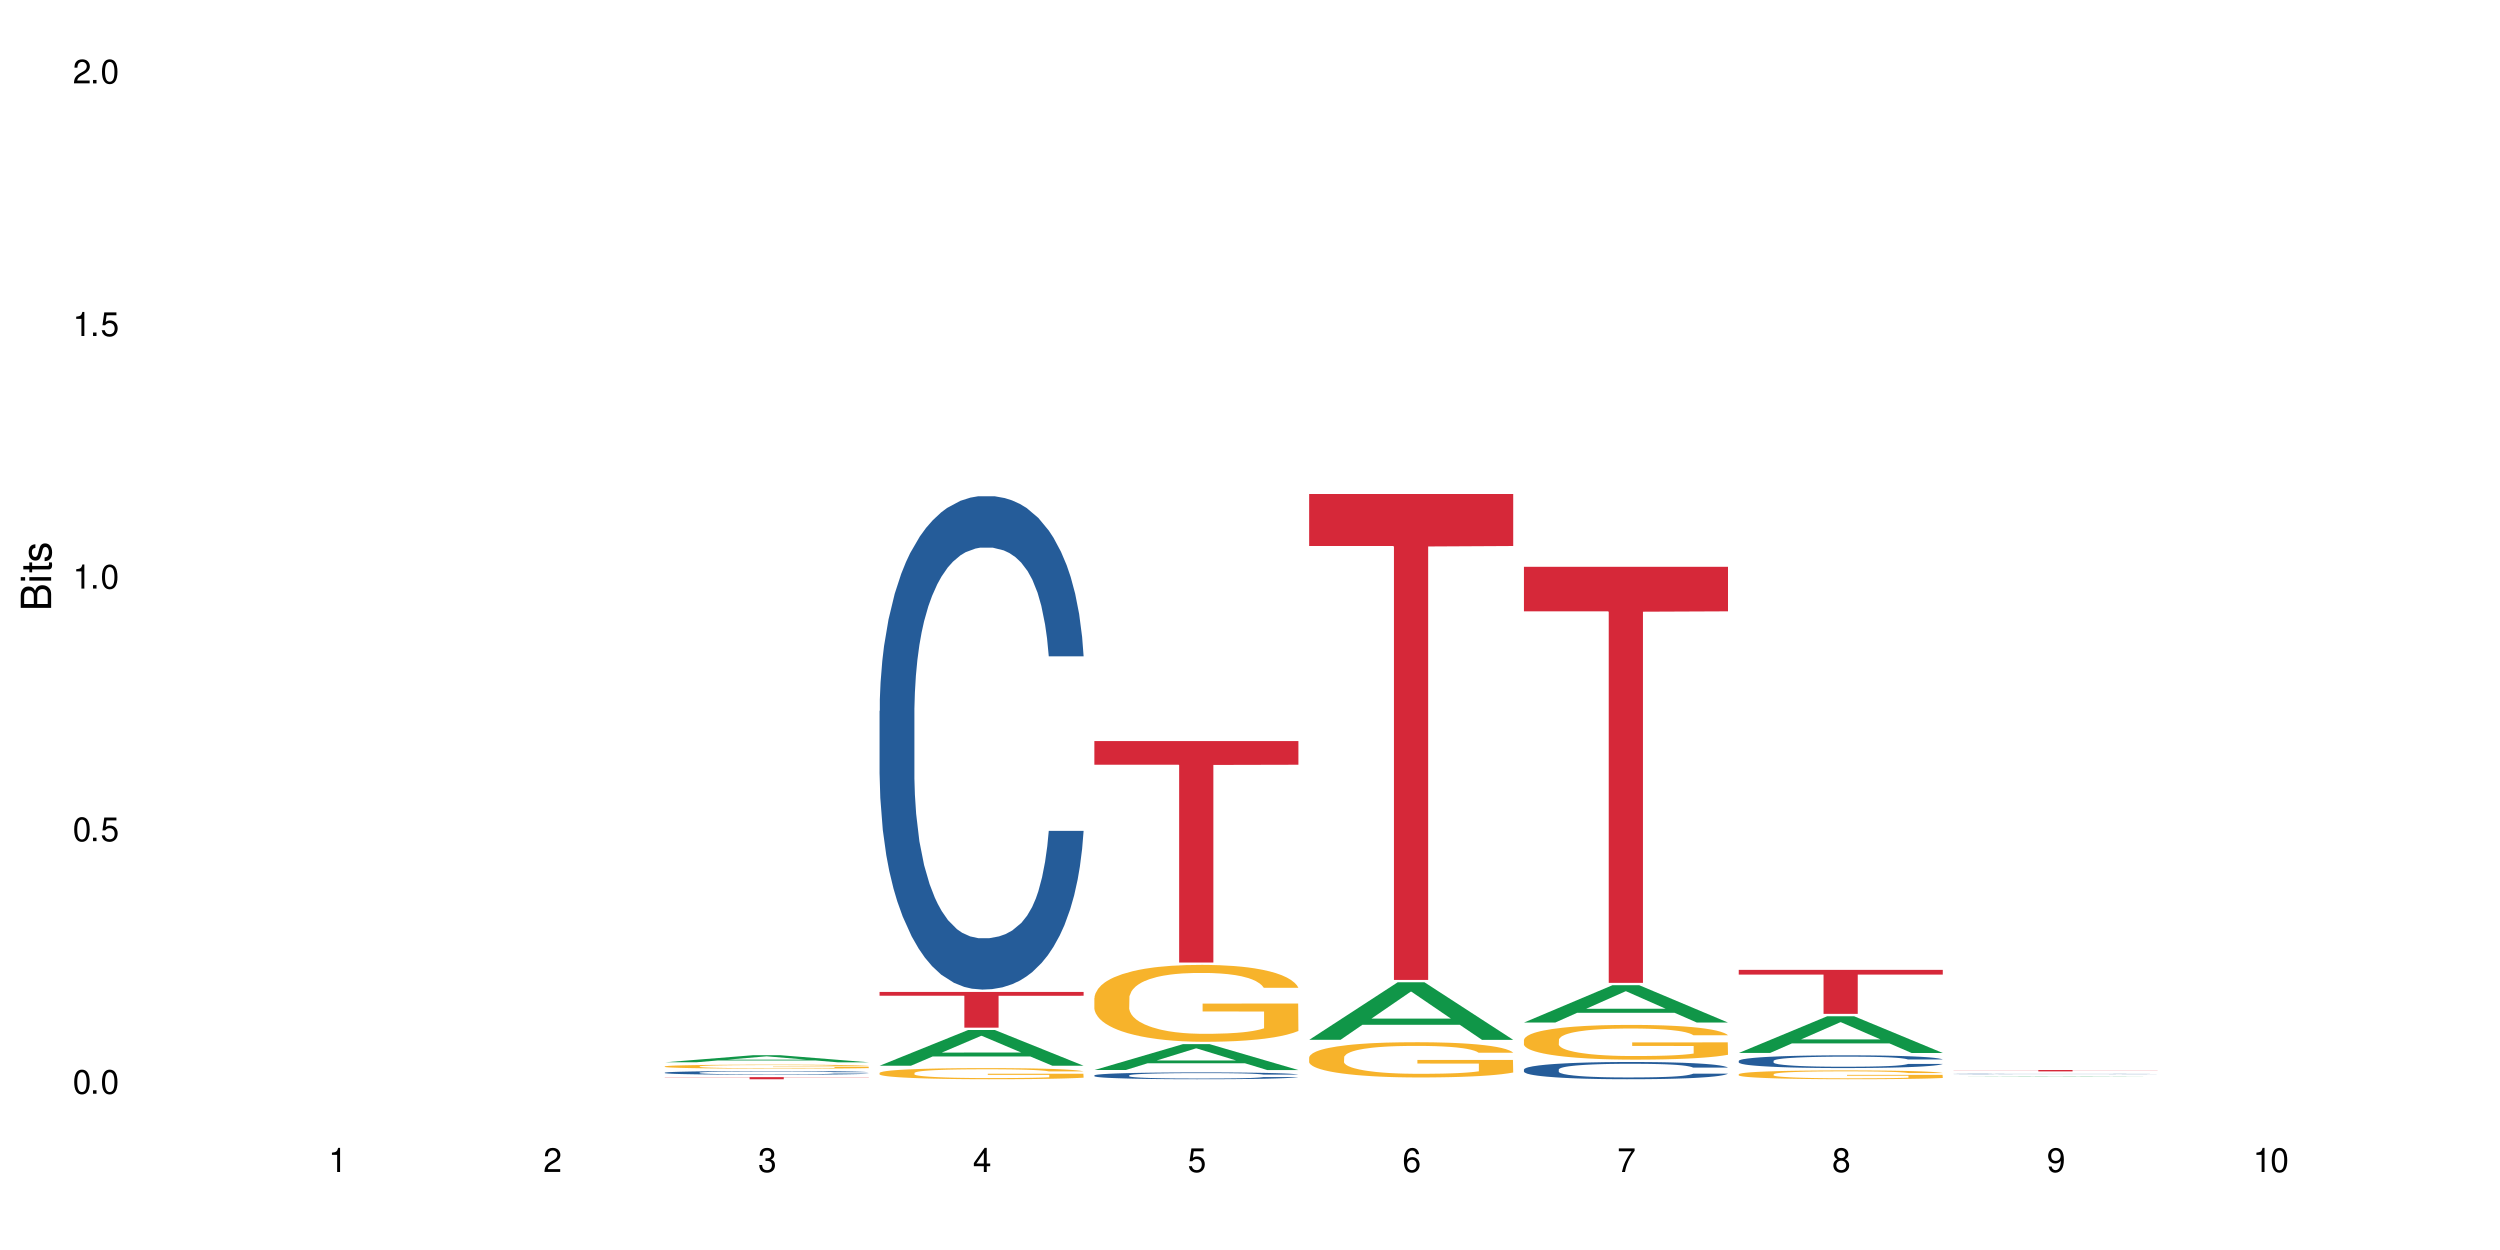 <?xml version="1.0" encoding="UTF-8"?>
<svg xmlns="http://www.w3.org/2000/svg" xmlns:xlink="http://www.w3.org/1999/xlink" width="720" height="360" viewBox="0 0 720 360">
<defs>
<g>
<g id="glyph-0-0">
</g>
<g id="glyph-0-1">
<path d="M 2.641 -6.938 C 2 -6.938 1.422 -6.656 1.078 -6.172 C 0.641 -5.562 0.406 -4.641 0.406 -3.359 C 0.406 -1.016 1.188 0.219 2.641 0.219 C 4.078 0.219 4.859 -1.016 4.859 -3.297 C 4.859 -4.641 4.656 -5.547 4.203 -6.172 C 3.844 -6.656 3.281 -6.938 2.641 -6.938 Z M 2.641 -6.188 C 3.547 -6.188 4 -5.25 4 -3.375 C 4 -1.406 3.562 -0.484 2.625 -0.484 C 1.734 -0.484 1.281 -1.438 1.281 -3.344 C 1.281 -5.25 1.734 -6.188 2.641 -6.188 Z M 2.641 -6.188 "/>
</g>
<g id="glyph-0-2">
<path d="M 1.828 -1 L 0.828 -1 L 0.828 0 L 1.828 0 Z M 1.828 -1 "/>
</g>
<g id="glyph-0-3">
<path d="M 4.562 -6.797 L 1.062 -6.797 L 0.547 -3.094 L 1.328 -3.094 C 1.719 -3.562 2.047 -3.734 2.578 -3.734 C 3.484 -3.734 4.062 -3.109 4.062 -2.094 C 4.062 -1.125 3.484 -0.531 2.578 -0.531 C 1.828 -0.531 1.375 -0.906 1.188 -1.672 L 0.328 -1.672 C 0.453 -1.109 0.547 -0.844 0.75 -0.594 C 1.125 -0.078 1.828 0.219 2.594 0.219 C 3.969 0.219 4.922 -0.781 4.922 -2.219 C 4.922 -3.562 4.031 -4.484 2.719 -4.484 C 2.25 -4.484 1.859 -4.359 1.469 -4.062 L 1.734 -5.969 L 4.562 -5.969 Z M 4.562 -6.797 "/>
</g>
<g id="glyph-0-4">
<path d="M 2.484 -4.938 L 2.484 0 L 3.328 0 L 3.328 -6.938 L 2.766 -6.938 C 2.469 -5.875 2.281 -5.734 0.984 -5.562 L 0.984 -4.938 Z M 2.484 -4.938 "/>
</g>
<g id="glyph-0-5">
<path d="M 4.859 -0.828 L 1.281 -0.828 C 1.359 -1.406 1.672 -1.781 2.5 -2.281 L 3.469 -2.828 C 4.406 -3.344 4.906 -4.062 4.906 -4.906 C 4.906 -5.484 4.672 -6.031 4.266 -6.406 C 3.859 -6.766 3.375 -6.938 2.719 -6.938 C 1.859 -6.938 1.219 -6.625 0.844 -6.031 C 0.609 -5.672 0.5 -5.234 0.484 -4.531 L 1.328 -4.531 C 1.359 -5.016 1.406 -5.281 1.531 -5.516 C 1.75 -5.938 2.188 -6.203 2.703 -6.203 C 3.469 -6.203 4.031 -5.641 4.031 -4.891 C 4.031 -4.344 3.719 -3.859 3.125 -3.516 L 2.234 -3 C 0.812 -2.172 0.406 -1.531 0.328 -0.016 L 4.859 -0.016 Z M 4.859 -0.828 "/>
</g>
<g id="glyph-0-6">
<path d="M 2.125 -3.188 L 2.578 -3.188 C 3.5 -3.188 3.984 -2.766 3.984 -1.922 C 3.984 -1.062 3.469 -0.531 2.594 -0.531 C 1.656 -0.531 1.203 -1 1.156 -2.016 L 0.312 -2.016 C 0.344 -1.453 0.438 -1.094 0.609 -0.781 C 0.953 -0.109 1.625 0.219 2.547 0.219 C 3.953 0.219 4.859 -0.625 4.859 -1.938 C 4.859 -2.828 4.516 -3.297 3.703 -3.594 C 4.344 -3.844 4.656 -4.328 4.656 -5.031 C 4.656 -6.219 3.875 -6.938 2.578 -6.938 C 1.203 -6.938 0.484 -6.172 0.453 -4.703 L 1.297 -4.703 C 1.312 -5.125 1.344 -5.359 1.453 -5.578 C 1.641 -5.969 2.062 -6.203 2.594 -6.203 C 3.344 -6.203 3.797 -5.75 3.797 -5 C 3.797 -4.516 3.609 -4.219 3.25 -4.047 C 3.016 -3.953 2.703 -3.922 2.125 -3.906 Z M 2.125 -3.188 "/>
</g>
<g id="glyph-0-7">
<path d="M 3.141 -1.672 L 3.141 0 L 3.984 0 L 3.984 -1.672 L 4.984 -1.672 L 4.984 -2.438 L 3.984 -2.438 L 3.984 -6.938 L 3.359 -6.938 L 0.266 -2.578 L 0.266 -1.672 Z M 3.141 -2.438 L 1 -2.438 L 3.141 -5.5 Z M 3.141 -2.438 "/>
</g>
<g id="glyph-0-8">
<path d="M 4.781 -5.125 C 4.609 -6.266 3.891 -6.938 2.844 -6.938 C 2.094 -6.938 1.422 -6.578 1.031 -5.953 C 0.594 -5.266 0.406 -4.422 0.406 -3.172 C 0.406 -2 0.578 -1.25 0.984 -0.641 C 1.359 -0.078 1.953 0.219 2.703 0.219 C 3.984 0.219 4.922 -0.75 4.922 -2.094 C 4.922 -3.375 4.062 -4.281 2.844 -4.281 C 2.172 -4.281 1.641 -4.031 1.281 -3.516 C 1.281 -5.234 1.828 -6.188 2.797 -6.188 C 3.391 -6.188 3.797 -5.797 3.938 -5.125 Z M 2.734 -3.531 C 3.547 -3.531 4.062 -2.953 4.062 -2.031 C 4.062 -1.156 3.484 -0.531 2.703 -0.531 C 1.922 -0.531 1.328 -1.188 1.328 -2.078 C 1.328 -2.938 1.906 -3.531 2.734 -3.531 Z M 2.734 -3.531 "/>
</g>
<g id="glyph-0-9">
<path d="M 4.984 -6.797 L 0.438 -6.797 L 0.438 -5.969 L 4.109 -5.969 C 2.5 -3.656 1.828 -2.234 1.328 0 L 2.219 0 C 2.594 -2.172 3.453 -4.047 4.984 -6.094 Z M 4.984 -6.797 "/>
</g>
<g id="glyph-0-10">
<path d="M 3.75 -3.656 C 4.469 -4.094 4.688 -4.438 4.688 -5.078 C 4.688 -6.172 3.844 -6.938 2.641 -6.938 C 1.438 -6.938 0.594 -6.172 0.594 -5.094 C 0.594 -4.438 0.812 -4.094 1.516 -3.656 C 0.734 -3.266 0.359 -2.703 0.359 -1.922 C 0.359 -0.656 1.281 0.219 2.641 0.219 C 3.984 0.219 4.922 -0.656 4.922 -1.922 C 4.922 -2.703 4.531 -3.266 3.75 -3.656 Z M 2.641 -6.188 C 3.359 -6.188 3.812 -5.75 3.812 -5.062 C 3.812 -4.406 3.344 -3.984 2.641 -3.984 C 1.922 -3.984 1.453 -4.406 1.453 -5.078 C 1.453 -5.75 1.922 -6.188 2.641 -6.188 Z M 2.641 -3.266 C 3.484 -3.266 4.062 -2.719 4.062 -1.906 C 4.062 -1.078 3.484 -0.531 2.625 -0.531 C 1.797 -0.531 1.219 -1.094 1.219 -1.906 C 1.219 -2.719 1.781 -3.266 2.641 -3.266 Z M 2.641 -3.266 "/>
</g>
<g id="glyph-0-11">
<path d="M 0.516 -1.578 C 0.672 -0.453 1.406 0.219 2.438 0.219 C 3.188 0.219 3.859 -0.141 4.266 -0.766 C 4.688 -1.453 4.891 -2.297 4.891 -3.547 C 4.891 -4.719 4.703 -5.453 4.312 -6.078 C 3.938 -6.641 3.344 -6.938 2.594 -6.938 C 1.297 -6.938 0.359 -5.969 0.359 -4.625 C 0.359 -3.344 1.234 -2.453 2.453 -2.453 C 3.094 -2.453 3.578 -2.672 4.016 -3.203 C 4 -1.484 3.469 -0.531 2.5 -0.531 C 1.906 -0.531 1.484 -0.906 1.359 -1.578 Z M 2.578 -6.203 C 3.375 -6.203 3.969 -5.531 3.969 -4.641 C 3.969 -3.797 3.391 -3.188 2.547 -3.188 C 1.734 -3.188 1.234 -3.766 1.234 -4.688 C 1.234 -5.562 1.797 -6.203 2.578 -6.203 Z M 2.578 -6.203 "/>
</g>
<g id="glyph-1-0">
</g>
<g id="glyph-1-1">
<path d="M 0 -0.953 L 0 -4.891 C 0 -5.719 -0.234 -6.344 -0.734 -6.797 C -1.188 -7.234 -1.812 -7.469 -2.5 -7.469 C -3.547 -7.469 -4.188 -7 -4.625 -5.875 C -4.984 -6.688 -5.625 -7.094 -6.531 -7.094 C -7.172 -7.094 -7.734 -6.859 -8.141 -6.391 C -8.562 -5.922 -8.75 -5.344 -8.75 -4.5 L -8.75 -0.953 Z M -4.984 -2.062 L -7.766 -2.062 L -7.766 -4.219 C -7.766 -4.844 -7.688 -5.203 -7.453 -5.5 C -7.219 -5.812 -6.859 -5.969 -6.375 -5.969 C -5.891 -5.969 -5.531 -5.812 -5.297 -5.5 C -5.062 -5.203 -4.984 -4.844 -4.984 -4.219 Z M -0.984 -2.062 L -4 -2.062 L -4 -4.781 C -4 -5.766 -3.438 -6.359 -2.484 -6.359 C -1.547 -6.359 -0.984 -5.766 -0.984 -4.781 Z M -0.984 -2.062 "/>
</g>
<g id="glyph-1-2">
<path d="M -6.281 -1.797 L -6.281 -0.797 L 0 -0.797 L 0 -1.797 Z M -8.75 -1.797 L -8.75 -0.797 L -7.484 -0.797 L -7.484 -1.797 Z M -8.75 -1.797 "/>
</g>
<g id="glyph-1-3">
<path d="M -6.281 -3.047 L -6.281 -2.016 L -8.016 -2.016 L -8.016 -1.016 L -6.281 -1.016 L -6.281 -0.172 L -5.469 -0.172 L -5.469 -1.016 L -0.719 -1.016 C -0.078 -1.016 0.281 -1.453 0.281 -2.234 C 0.281 -2.5 0.25 -2.719 0.188 -3.047 L -0.641 -3.047 C -0.609 -2.906 -0.594 -2.766 -0.594 -2.562 C -0.594 -2.141 -0.719 -2.016 -1.156 -2.016 L -5.469 -2.016 L -5.469 -3.047 Z M -6.281 -3.047 "/>
</g>
<g id="glyph-1-4">
<path d="M -4.531 -5.25 C -5.766 -5.25 -6.469 -4.422 -6.469 -2.969 C -6.469 -1.516 -5.719 -0.562 -4.547 -0.562 C -3.562 -0.562 -3.094 -1.062 -2.734 -2.562 L -2.516 -3.484 C -2.344 -4.188 -2.094 -4.469 -1.641 -4.469 C -1.047 -4.469 -0.641 -3.875 -0.641 -3 C -0.641 -2.453 -0.797 -2 -1.062 -1.75 C -1.25 -1.594 -1.422 -1.531 -1.875 -1.469 L -1.875 -0.406 C -0.422 -0.453 0.281 -1.266 0.281 -2.922 C 0.281 -4.5 -0.5 -5.516 -1.719 -5.516 C -2.656 -5.516 -3.172 -4.984 -3.469 -3.734 L -3.703 -2.766 C -3.891 -1.953 -4.156 -1.609 -4.594 -1.609 C -5.188 -1.609 -5.547 -2.125 -5.547 -2.938 C -5.547 -3.75 -5.203 -4.172 -4.531 -4.203 Z M -4.531 -5.25 "/>
</g>
</g>
</defs>
<rect x="-72" y="-36" width="864" height="432" fill="rgb(100%, 100%, 100%)" fill-opacity="1"/>
<path fill-rule="nonzero" fill="rgb(6.275%, 58.824%, 28.235%)" fill-opacity="1" d="M 191.453 305.941 L 191.516 305.941 L 216.945 303.895 L 224.668 303.895 L 250.219 305.945 L 241.242 305.945 L 234.84 305.41 L 206.773 305.41 L 200.492 305.941 L 191.453 305.941 L 209.473 305.188 L 232.266 305.188 L 220.898 304.23 L 220.773 304.227 L 220.648 304.234 L 209.41 305.188 L 209.473 305.188 Z M 191.453 305.941 "/>
<path fill-rule="nonzero" fill="rgb(14.51%, 36.078%, 60%)" fill-opacity="1" d="M 191.453 308.922 L 191.523 308.918 L 191.523 308.895 L 191.738 308.859 L 192.242 308.812 L 192.742 308.777 L 194.031 308.719 L 195.824 308.664 L 197.688 308.621 L 199.051 308.594 L 200.27 308.574 L 203.062 308.539 L 204.855 308.52 L 206.789 308.504 L 209.156 308.488 L 210.875 308.477 L 214.746 308.461 L 217.613 308.453 L 224.637 308.453 L 227.5 308.457 L 229.582 308.461 L 231.875 308.469 L 233.809 308.477 L 237.176 308.5 L 240.188 308.527 L 241.547 308.543 L 243.699 308.574 L 245.348 308.602 L 246.492 308.629 L 247.785 308.664 L 248.93 308.707 L 249.789 308.758 L 250.219 308.801 L 240.188 308.801 L 239.684 308.762 L 239.113 308.73 L 238.035 308.691 L 236.961 308.66 L 235.457 308.633 L 234.094 308.613 L 232.23 308.598 L 230.582 308.586 L 228.863 308.574 L 227.215 308.57 L 224.062 308.562 L 220.406 308.562 L 219.043 308.566 L 216.25 308.574 L 214.746 308.582 L 212.594 308.594 L 211.09 308.605 L 209.297 308.625 L 208.078 308.645 L 206.574 308.668 L 205.5 308.691 L 204.281 308.723 L 203.566 308.75 L 202.918 308.777 L 202.348 308.809 L 201.918 308.844 L 201.629 308.879 L 201.484 308.914 L 201.484 309.066 L 201.629 309.102 L 201.988 309.145 L 202.918 309.203 L 204.281 309.258 L 205.859 309.297 L 207.363 309.328 L 208.223 309.34 L 209.371 309.355 L 211.16 309.375 L 213.742 309.398 L 215.246 309.406 L 217.539 309.414 L 219.906 309.418 L 223.059 309.418 L 225.852 309.414 L 227.715 309.406 L 229.652 309.398 L 232.305 309.383 L 233.953 309.367 L 235.387 309.348 L 236.461 309.328 L 237.176 309.312 L 238.254 309.285 L 239.113 309.25 L 239.758 309.215 L 240.188 309.184 L 250.219 309.184 L 249.789 309.223 L 249.145 309.258 L 248.5 309.289 L 247.496 309.324 L 246.352 309.352 L 244.703 309.387 L 243.34 309.41 L 241.547 309.434 L 239.898 309.453 L 238.109 309.469 L 235.457 309.488 L 233.738 309.5 L 231.875 309.508 L 229.652 309.516 L 226.855 309.523 L 223.848 309.527 L 218.043 309.527 L 215.82 309.523 L 212.883 309.516 L 209.227 309.496 L 206.574 309.477 L 204.496 309.457 L 202.703 309.438 L 200.699 309.414 L 198.117 309.367 L 196.543 309.336 L 195.465 309.309 L 194.246 309.27 L 193.387 309.234 L 192.383 309.18 L 191.668 309.109 L 191.453 309.055 Z M 191.453 308.922 "/>
<path fill-rule="nonzero" fill="rgb(96.863%, 70.196%, 16.863%)" fill-opacity="1" d="M 191.453 307.117 L 191.523 307.113 L 191.523 307.094 L 191.812 307.047 L 192.527 306.98 L 193.461 306.926 L 194.461 306.883 L 195.109 306.863 L 196.184 306.832 L 197.113 306.809 L 199.48 306.762 L 202.488 306.715 L 204.137 306.695 L 206 306.68 L 208.652 306.66 L 209.871 306.652 L 213.598 306.637 L 217.828 306.625 L 222.484 306.621 L 224.637 306.621 L 227.574 306.625 L 231.586 306.637 L 233.879 306.648 L 235.672 306.66 L 237.535 306.672 L 239.828 306.695 L 241.98 306.719 L 243.699 306.746 L 245.418 306.777 L 246.852 306.809 L 248.07 306.848 L 249.145 306.891 L 249.789 306.93 L 250.219 306.965 L 240.258 306.965 L 239.684 306.93 L 239.039 306.898 L 237.965 306.863 L 236.891 306.84 L 235.816 306.82 L 233.809 306.793 L 232.09 306.773 L 229.938 306.762 L 227.859 306.75 L 225.496 306.746 L 224.062 306.742 L 220.262 306.742 L 216.824 306.75 L 214.816 306.758 L 213.383 306.766 L 211.375 306.781 L 210.156 306.797 L 209.441 306.805 L 207.293 306.836 L 205.859 306.867 L 205.07 306.887 L 204.066 306.918 L 203.348 306.945 L 202.562 306.988 L 202.133 307.02 L 201.559 307.09 L 201.484 307.281 L 201.703 307.32 L 202.133 307.363 L 202.703 307.402 L 203.566 307.441 L 204.426 307.473 L 205.93 307.512 L 207.219 307.539 L 208.223 307.559 L 210.156 307.586 L 210.945 307.598 L 212.809 307.617 L 214.746 307.629 L 217.109 307.645 L 218.902 307.648 L 221.77 307.656 L 225.422 307.656 L 229.723 307.648 L 232.445 307.641 L 234.309 307.633 L 235.527 307.625 L 237.035 307.613 L 238.109 307.602 L 239.113 307.59 L 240.332 307.574 L 240.332 307.32 L 222.629 307.32 L 222.629 307.203 L 250.148 307.199 L 250.219 307.613 L 248.715 307.641 L 246.852 307.668 L 245.059 307.688 L 243.195 307.707 L 240.547 307.727 L 238.395 307.738 L 235.098 307.754 L 232.09 307.766 L 228.934 307.77 L 226.141 307.773 L 219.906 307.773 L 216.75 307.766 L 214.242 307.758 L 209.656 307.734 L 206.789 307.711 L 204.926 307.695 L 202.992 307.672 L 201.055 307.645 L 199.336 307.617 L 198.191 307.594 L 197.043 307.57 L 195.824 307.539 L 194.68 307.5 L 193.816 307.469 L 193.031 307.434 L 192.457 307.398 L 191.883 307.352 L 191.598 307.312 L 191.453 307.281 Z M 191.453 307.117 "/>
<path fill-rule="nonzero" fill="rgb(83.922%, 15.686%, 22.353%)" fill-opacity="1" d="M 191.453 310.207 L 250.219 310.207 L 250.219 310.27 L 225.727 310.273 L 225.727 310.82 L 215.875 310.82 L 215.875 310.273 L 215.73 310.27 L 191.453 310.27 Z M 191.453 310.207 "/>
<path fill-rule="nonzero" fill="rgb(6.275%, 58.824%, 28.235%)" fill-opacity="1" d="M 253.312 306.93 L 253.375 306.918 L 278.805 296.648 L 286.527 296.648 L 312.082 306.938 L 303.102 306.938 L 296.699 304.254 L 268.633 304.254 L 262.355 306.93 L 253.312 306.93 L 271.332 303.141 L 294.125 303.133 L 282.762 298.328 L 282.633 298.32 L 282.508 298.348 L 271.27 303.133 L 271.332 303.141 Z M 253.312 306.93 "/>
<path fill-rule="nonzero" fill="rgb(14.51%, 36.078%, 60%)" fill-opacity="1" d="M 253.312 204.742 L 253.387 204.613 L 253.387 201.496 L 253.602 196.562 L 254.102 190.328 L 254.605 186.043 L 255.895 178.383 L 257.684 170.977 L 259.547 165.266 L 260.91 161.887 L 262.129 159.289 L 264.922 154.484 L 266.715 152.02 L 268.652 149.809 L 271.016 147.602 L 272.734 146.305 L 276.605 144.227 L 279.473 143.316 L 281.695 142.926 L 286.496 142.926 L 289.363 143.445 L 291.441 144.098 L 293.734 145.133 L 295.668 146.305 L 299.039 149.16 L 302.047 152.797 L 303.41 154.875 L 305.559 158.902 L 307.207 162.797 L 308.355 166.172 L 309.645 170.977 L 310.793 176.824 L 311.652 183.445 L 312.082 189.031 L 302.047 189.031 L 301.547 183.836 L 300.973 179.809 L 299.898 174.484 L 298.824 170.719 L 297.316 166.953 L 295.957 164.484 L 294.094 162.02 L 292.445 160.461 L 290.723 159.289 L 289.074 158.512 L 285.922 157.73 L 282.266 157.73 L 280.906 157.992 L 278.109 159.031 L 276.605 159.941 L 274.457 161.758 L 272.949 163.445 L 271.16 166.043 L 269.941 168.25 L 268.434 171.629 L 267.359 174.613 L 266.141 178.902 L 265.426 182.148 L 264.781 185.785 L 264.207 190.07 L 263.777 194.613 L 263.492 199.418 L 263.348 204.094 L 263.348 224.223 L 263.492 228.898 L 263.848 234.355 L 264.781 242.277 L 266.141 249.16 L 267.719 254.613 L 269.223 258.508 L 270.082 260.328 L 271.23 262.406 L 273.023 265.004 L 275.602 267.602 L 277.105 268.641 L 279.402 269.68 L 281.766 270.199 L 284.918 270.199 L 287.715 269.68 L 289.578 269.027 L 291.512 267.988 L 294.164 265.781 L 295.812 263.703 L 297.246 261.238 L 298.32 258.77 L 299.039 256.691 L 300.113 252.664 L 300.973 248.25 L 301.617 243.703 L 302.047 239.289 L 312.082 239.289 L 311.652 244.484 L 311.008 249.547 L 310.363 253.316 L 309.359 257.859 L 308.211 261.887 L 306.562 266.43 L 305.203 269.418 L 303.41 272.664 L 301.762 275.133 L 299.969 277.34 L 297.316 279.938 L 295.598 281.234 L 293.734 282.406 L 291.512 283.445 L 288.719 284.352 L 285.707 284.871 L 282.914 285.004 L 279.902 284.742 L 277.68 284.223 L 274.742 283.055 L 271.086 280.719 L 268.434 278.25 L 266.355 275.781 L 264.566 273.184 L 262.559 269.68 L 259.98 263.965 L 258.402 259.547 L 257.328 255.91 L 256.109 250.848 L 255.25 246.301 L 254.246 239.027 L 253.527 229.809 L 253.312 222.664 Z M 253.312 204.742 "/>
<path fill-rule="nonzero" fill="rgb(96.863%, 70.196%, 16.863%)" fill-opacity="1" d="M 253.312 308.988 L 253.387 308.984 L 253.387 308.926 L 253.672 308.793 L 254.387 308.613 L 255.32 308.465 L 256.324 308.348 L 256.969 308.285 L 258.043 308.199 L 258.977 308.133 L 261.34 308 L 264.352 307.879 L 266 307.824 L 267.863 307.777 L 270.516 307.719 L 271.73 307.699 L 275.461 307.652 L 279.688 307.625 L 284.348 307.617 L 286.496 307.617 L 289.434 307.629 L 293.449 307.664 L 295.742 307.691 L 297.531 307.719 L 299.395 307.758 L 301.691 307.816 L 303.84 307.887 L 305.559 307.957 L 307.281 308.047 L 308.715 308.141 L 309.93 308.242 L 311.008 308.363 L 311.652 308.469 L 312.082 308.57 L 302.121 308.57 L 301.547 308.469 L 300.902 308.387 L 299.824 308.293 L 298.75 308.223 L 297.676 308.164 L 295.668 308.09 L 293.949 308.043 L 291.801 308 L 289.723 307.977 L 287.355 307.957 L 285.922 307.953 L 282.125 307.953 L 278.684 307.973 L 276.676 307.996 L 275.242 308.02 L 273.238 308.062 L 272.02 308.098 L 271.301 308.121 L 269.152 308.211 L 267.719 308.293 L 266.93 308.352 L 265.926 308.438 L 265.211 308.516 L 264.422 308.633 L 263.992 308.723 L 263.418 308.922 L 263.348 309.445 L 263.562 309.559 L 263.992 309.68 L 264.566 309.785 L 265.426 309.895 L 266.285 309.98 L 267.789 310.094 L 269.082 310.168 L 270.082 310.219 L 272.02 310.297 L 272.809 310.324 L 274.672 310.379 L 276.605 310.418 L 278.973 310.453 L 280.762 310.473 L 283.629 310.484 L 287.285 310.484 L 291.586 310.469 L 294.309 310.445 L 296.172 310.422 L 297.391 310.402 L 298.895 310.367 L 299.969 310.34 L 300.973 310.309 L 302.191 310.258 L 302.191 309.559 L 284.488 309.555 L 284.488 309.227 L 312.008 309.227 L 312.082 310.367 L 310.578 310.449 L 308.715 310.523 L 306.922 310.582 L 305.059 310.633 L 302.406 310.688 L 300.258 310.723 L 296.961 310.766 L 293.949 310.789 L 290.797 310.809 L 288 310.816 L 284.703 310.82 L 281.766 310.812 L 278.613 310.797 L 276.105 310.773 L 273.812 310.742 L 271.516 310.707 L 268.652 310.645 L 266.789 310.594 L 264.852 310.531 L 262.918 310.461 L 261.195 310.379 L 260.051 310.32 L 258.902 310.25 L 257.684 310.16 L 256.539 310.062 L 255.68 309.973 L 254.891 309.867 L 254.316 309.773 L 253.742 309.641 L 253.457 309.535 L 253.312 309.445 Z M 253.312 308.988 "/>
<path fill-rule="nonzero" fill="rgb(83.922%, 15.686%, 22.353%)" fill-opacity="1" d="M 253.312 285.68 L 312.082 285.68 L 312.082 286.781 L 287.59 286.789 L 287.59 295.969 L 277.734 295.969 L 277.734 286.801 L 277.594 286.781 L 253.312 286.781 Z M 253.312 285.68 "/>
<path fill-rule="nonzero" fill="rgb(6.275%, 58.824%, 28.235%)" fill-opacity="1" d="M 315.176 308.168 L 315.238 308.16 L 340.664 300.719 L 348.387 300.719 L 373.941 308.176 L 364.965 308.176 L 358.559 306.227 L 330.496 306.227 L 324.215 308.168 L 315.176 308.168 L 333.195 305.422 L 355.984 305.414 L 344.621 301.938 L 344.496 301.93 L 344.371 301.949 L 333.133 305.414 L 333.195 305.422 Z M 315.176 308.168 "/>
<path fill-rule="nonzero" fill="rgb(14.51%, 36.078%, 60%)" fill-opacity="1" d="M 315.176 309.707 L 315.246 309.707 L 315.246 309.664 L 315.461 309.594 L 315.961 309.508 L 316.465 309.449 L 317.754 309.344 L 319.547 309.238 L 321.41 309.16 L 322.77 309.113 L 323.988 309.078 L 326.785 309.012 L 328.578 308.977 L 330.512 308.945 L 332.875 308.914 L 334.598 308.898 L 338.465 308.867 L 341.332 308.855 L 343.555 308.852 L 348.355 308.852 L 351.223 308.859 L 353.301 308.867 L 355.594 308.883 L 357.531 308.898 L 360.898 308.938 L 363.91 308.988 L 365.27 309.016 L 367.422 309.07 L 369.07 309.125 L 370.215 309.172 L 371.504 309.238 L 372.652 309.32 L 373.512 309.414 L 373.941 309.488 L 363.91 309.488 L 363.406 309.418 L 362.832 309.363 L 361.758 309.289 L 360.684 309.234 L 359.18 309.184 L 357.816 309.148 L 355.953 309.117 L 354.305 309.094 L 352.586 309.078 L 350.938 309.066 L 347.785 309.055 L 344.129 309.055 L 342.766 309.059 L 339.973 309.074 L 338.465 309.086 L 336.316 309.113 L 334.812 309.137 L 333.02 309.172 L 331.801 309.203 L 330.297 309.25 L 329.223 309.289 L 328.004 309.348 L 327.285 309.395 L 326.641 309.445 L 326.066 309.504 L 325.637 309.566 L 325.352 309.633 L 325.207 309.699 L 325.207 309.977 L 325.352 310.043 L 325.711 310.117 L 326.641 310.227 L 328.004 310.324 L 329.578 310.398 L 331.086 310.453 L 331.945 310.477 L 333.09 310.508 L 334.883 310.543 L 337.465 310.578 L 338.969 310.594 L 341.262 310.605 L 343.625 310.613 L 346.781 310.613 L 349.574 310.605 L 351.438 310.598 L 353.375 310.582 L 356.023 310.555 L 357.672 310.523 L 359.105 310.488 L 360.184 310.457 L 360.898 310.426 L 361.973 310.371 L 362.832 310.309 L 363.48 310.246 L 363.91 310.188 L 373.941 310.188 L 373.512 310.258 L 372.867 310.328 L 372.223 310.379 L 371.219 310.441 L 370.07 310.5 L 368.422 310.562 L 367.062 310.602 L 365.27 310.648 L 363.621 310.684 L 361.832 310.715 L 359.18 310.75 L 357.457 310.766 L 355.594 310.785 L 353.375 310.797 L 350.578 310.809 L 347.57 310.816 L 344.773 310.82 L 341.762 310.816 L 339.543 310.809 L 336.602 310.793 L 332.949 310.762 L 330.297 310.727 L 328.219 310.691 L 326.426 310.656 L 324.418 310.605 L 321.84 310.527 L 320.262 310.465 L 319.188 310.418 L 317.969 310.348 L 317.109 310.281 L 316.105 310.184 L 315.391 310.055 L 315.176 309.957 Z M 315.176 309.707 "/>
<path fill-rule="nonzero" fill="rgb(96.863%, 70.196%, 16.863%)" fill-opacity="1" d="M 315.176 287.375 L 315.246 287.355 L 315.246 286.953 L 315.531 286.043 L 316.25 284.789 L 317.18 283.754 L 318.184 282.945 L 318.828 282.52 L 319.906 281.914 L 320.836 281.469 L 323.203 280.559 L 326.211 279.711 L 327.859 279.344 L 329.723 279 L 332.375 278.617 L 333.594 278.477 L 337.32 278.152 L 341.547 277.949 L 346.207 277.887 L 348.355 277.91 L 351.297 277.988 L 355.309 278.211 L 357.602 278.414 L 359.395 278.617 L 361.258 278.879 L 363.551 279.285 L 365.699 279.77 L 367.422 280.254 L 369.141 280.863 L 370.574 281.512 L 371.793 282.219 L 372.867 283.066 L 373.512 283.777 L 373.941 284.484 L 363.98 284.484 L 363.406 283.777 L 362.762 283.23 L 361.688 282.562 L 360.613 282.078 L 359.535 281.691 L 357.531 281.164 L 355.809 280.844 L 353.66 280.559 L 351.582 280.379 L 349.215 280.254 L 347.785 280.215 L 343.984 280.215 L 340.547 280.355 L 338.539 280.52 L 337.105 280.68 L 335.098 280.984 L 333.879 281.227 L 333.164 281.387 L 331.012 282.016 L 329.578 282.582 L 328.793 282.965 L 327.789 283.574 L 327.07 284.121 L 326.281 284.93 L 325.852 285.535 L 325.281 286.91 L 325.207 290.555 L 325.422 291.32 L 325.852 292.152 L 326.426 292.879 L 327.285 293.648 L 328.145 294.234 L 329.652 295.023 L 330.941 295.551 L 331.945 295.895 L 333.879 296.441 L 334.668 296.621 L 336.531 296.988 L 338.465 297.27 L 340.832 297.512 L 342.625 297.633 L 345.488 297.734 L 349.145 297.734 L 353.445 297.613 L 356.168 297.453 L 358.031 297.289 L 359.25 297.148 L 360.754 296.926 L 361.832 296.723 L 362.832 296.5 L 364.051 296.156 L 364.051 291.32 L 346.352 291.301 L 346.352 289.035 L 373.871 289.016 L 373.941 296.926 L 372.438 297.473 L 370.574 298 L 368.781 298.402 L 366.918 298.746 L 364.266 299.133 L 362.117 299.375 L 358.82 299.656 L 355.809 299.84 L 352.656 299.961 L 349.863 300.02 L 346.566 300.043 L 343.625 300 L 340.473 299.879 L 337.965 299.719 L 335.672 299.516 L 333.379 299.254 L 330.512 298.828 L 328.648 298.484 L 326.715 298.059 L 324.777 297.555 L 323.059 297.008 L 321.91 296.582 L 320.766 296.098 L 319.547 295.488 L 318.398 294.801 L 317.539 294.176 L 316.75 293.465 L 316.18 292.797 L 315.605 291.887 L 315.316 291.16 L 315.176 290.531 Z M 315.176 287.375 "/>
<path fill-rule="nonzero" fill="rgb(83.922%, 15.686%, 22.353%)" fill-opacity="1" d="M 315.176 213.418 L 373.941 213.418 L 373.941 220.246 L 349.449 220.305 L 349.449 277.211 L 339.594 277.211 L 339.594 220.363 L 339.453 220.246 L 315.176 220.246 Z M 315.176 213.418 "/>
<path fill-rule="nonzero" fill="rgb(6.275%, 58.824%, 28.235%)" fill-opacity="1" d="M 377.035 299.465 L 377.098 299.449 L 402.527 282.898 L 410.25 282.898 L 435.805 299.48 L 426.824 299.48 L 420.422 295.152 L 392.355 295.152 L 386.078 299.465 L 377.035 299.465 L 395.055 293.363 L 417.848 293.348 L 406.48 285.605 L 406.355 285.59 L 406.23 285.637 L 394.992 293.348 L 395.055 293.363 Z M 377.035 299.465 "/>
<path fill-rule="nonzero" fill="rgb(96.863%, 70.196%, 16.863%)" fill-opacity="1" d="M 377.035 304.508 L 377.105 304.496 L 377.105 304.312 L 377.395 303.895 L 378.109 303.32 L 379.043 302.848 L 380.047 302.477 L 380.691 302.281 L 381.766 302.004 L 382.695 301.801 L 385.062 301.383 L 388.07 300.992 L 389.719 300.824 L 391.582 300.668 L 394.234 300.492 L 395.453 300.426 L 399.18 300.277 L 403.41 300.188 L 408.066 300.16 L 410.219 300.168 L 413.156 300.203 L 417.168 300.305 L 419.461 300.398 L 421.254 300.492 L 423.117 300.613 L 425.41 300.797 L 427.562 301.02 L 429.281 301.242 L 431 301.52 L 432.434 301.816 L 433.652 302.141 L 434.727 302.531 L 435.375 302.855 L 435.805 303.18 L 425.84 303.18 L 425.27 302.855 L 424.621 302.605 L 423.547 302.301 L 422.473 302.078 L 421.398 301.902 L 419.391 301.66 L 417.672 301.512 L 415.52 301.383 L 413.441 301.297 L 411.078 301.242 L 409.645 301.223 L 405.848 301.223 L 402.406 301.289 L 400.398 301.363 L 398.965 301.438 L 396.961 301.578 L 395.742 301.688 L 395.023 301.762 L 392.875 302.051 L 391.441 302.309 L 390.652 302.484 L 389.648 302.766 L 388.934 303.016 L 388.145 303.387 L 387.715 303.664 L 387.141 304.293 L 387.07 305.961 L 387.285 306.316 L 387.715 306.695 L 388.289 307.027 L 389.148 307.383 L 390.008 307.652 L 391.512 308.012 L 392.801 308.254 L 393.805 308.41 L 395.742 308.66 L 396.527 308.746 L 398.391 308.91 L 400.328 309.043 L 402.691 309.152 L 404.484 309.207 L 407.352 309.254 L 411.008 309.254 L 415.305 309.199 L 418.031 309.125 L 419.895 309.051 L 421.109 308.984 L 422.617 308.883 L 423.691 308.793 L 424.695 308.688 L 425.914 308.531 L 425.914 306.316 L 408.211 306.305 L 408.211 305.266 L 435.73 305.258 L 435.805 308.883 L 434.297 309.133 L 432.434 309.375 L 430.645 309.562 L 428.781 309.719 L 426.129 309.895 L 423.977 310.004 L 420.68 310.137 L 417.672 310.219 L 414.52 310.273 L 411.723 310.301 L 408.426 310.312 L 405.488 310.293 L 402.336 310.238 L 399.824 310.164 L 397.531 310.07 L 395.238 309.949 L 392.371 309.754 L 390.508 309.598 L 388.574 309.402 L 386.641 309.172 L 384.918 308.922 L 383.773 308.727 L 382.625 308.504 L 381.406 308.227 L 380.262 307.91 L 379.398 307.621 L 378.613 307.297 L 378.039 306.992 L 377.465 306.574 L 377.18 306.242 L 377.035 305.953 Z M 377.035 304.508 "/>
<path fill-rule="nonzero" fill="rgb(83.922%, 15.686%, 22.353%)" fill-opacity="1" d="M 377.035 142.27 L 435.805 142.27 L 435.805 157.25 L 411.312 157.383 L 411.312 282.219 L 401.457 282.219 L 401.457 157.516 L 401.312 157.25 L 377.035 157.25 Z M 377.035 142.27 "/>
<path fill-rule="nonzero" fill="rgb(6.275%, 58.824%, 28.235%)" fill-opacity="1" d="M 438.895 294.484 L 438.957 294.473 L 464.387 283.742 L 472.109 283.742 L 497.664 294.496 L 488.688 294.496 L 482.281 291.688 L 454.215 291.688 L 447.938 294.484 L 438.895 294.484 L 456.914 290.527 L 479.707 290.516 L 468.344 285.5 L 468.219 285.488 L 468.09 285.52 L 456.852 290.516 L 456.914 290.527 Z M 438.895 294.484 "/>
<path fill-rule="nonzero" fill="rgb(14.51%, 36.078%, 60%)" fill-opacity="1" d="M 438.895 308.016 L 438.969 308.012 L 438.969 307.902 L 439.184 307.73 L 439.684 307.512 L 440.188 307.363 L 441.477 307.094 L 443.27 306.836 L 445.133 306.637 L 446.492 306.52 L 447.711 306.43 L 450.508 306.262 L 452.297 306.176 L 454.234 306.098 L 456.598 306.02 L 458.316 305.977 L 462.188 305.902 L 465.055 305.871 L 467.277 305.855 L 472.078 305.855 L 474.945 305.875 L 477.023 305.898 L 479.316 305.934 L 481.254 305.977 L 484.621 306.074 L 487.629 306.203 L 488.992 306.273 L 491.141 306.414 L 492.789 306.551 L 493.938 306.668 L 495.227 306.836 L 496.375 307.039 L 497.234 307.273 L 497.664 307.469 L 487.629 307.469 L 487.129 307.285 L 486.555 307.145 L 485.48 306.961 L 484.406 306.828 L 482.898 306.695 L 481.539 306.609 L 479.676 306.523 L 478.027 306.469 L 476.309 306.43 L 474.66 306.402 L 471.504 306.375 L 467.852 306.375 L 466.488 306.383 L 463.691 306.418 L 462.188 306.449 L 460.039 306.516 L 458.535 306.574 L 456.742 306.664 L 455.523 306.742 L 454.02 306.859 L 452.941 306.965 L 451.727 307.113 L 451.008 307.227 L 450.363 307.355 L 449.789 307.504 L 449.359 307.664 L 449.074 307.828 L 448.93 307.992 L 448.93 308.695 L 449.074 308.859 L 449.43 309.051 L 450.363 309.328 L 451.727 309.566 L 453.301 309.758 L 454.805 309.895 L 455.668 309.957 L 456.812 310.031 L 458.605 310.121 L 461.184 310.211 L 462.691 310.246 L 464.984 310.285 L 467.348 310.301 L 470.5 310.301 L 473.297 310.285 L 475.16 310.262 L 477.094 310.227 L 479.746 310.148 L 481.395 310.074 L 482.828 309.988 L 483.902 309.902 L 484.621 309.832 L 485.695 309.691 L 486.555 309.535 L 487.199 309.375 L 487.629 309.223 L 497.664 309.223 L 497.234 309.402 L 496.59 309.582 L 495.945 309.711 L 494.941 309.871 L 493.793 310.012 L 492.145 310.172 L 490.785 310.273 L 488.992 310.387 L 487.344 310.477 L 485.551 310.551 L 482.898 310.641 L 481.18 310.688 L 479.316 310.73 L 477.094 310.766 L 474.301 310.797 L 471.289 310.816 L 468.496 310.82 L 465.484 310.809 L 463.262 310.793 L 460.324 310.75 L 456.668 310.668 L 454.02 310.582 L 451.941 310.496 L 450.148 310.406 L 448.141 310.285 L 445.562 310.086 L 443.984 309.93 L 442.91 309.805 L 441.691 309.625 L 440.832 309.469 L 439.828 309.215 L 439.109 308.891 L 438.895 308.641 Z M 438.895 308.016 "/>
<path fill-rule="nonzero" fill="rgb(96.863%, 70.196%, 16.863%)" fill-opacity="1" d="M 438.895 299.457 L 438.969 299.449 L 438.969 299.266 L 439.254 298.855 L 439.973 298.289 L 440.902 297.82 L 441.906 297.457 L 442.551 297.266 L 443.625 296.988 L 444.559 296.789 L 446.922 296.379 L 449.934 295.992 L 451.582 295.828 L 453.445 295.672 L 456.098 295.5 L 457.316 295.438 L 461.043 295.289 L 465.27 295.199 L 469.93 295.172 L 472.078 295.18 L 475.016 295.215 L 479.031 295.316 L 481.324 295.41 L 483.117 295.5 L 484.98 295.617 L 487.273 295.801 L 489.422 296.02 L 491.141 296.242 L 492.863 296.516 L 494.297 296.809 L 495.516 297.129 L 496.59 297.512 L 497.234 297.832 L 497.664 298.152 L 487.703 298.152 L 487.129 297.832 L 486.484 297.586 L 485.41 297.281 L 484.332 297.062 L 483.258 296.891 L 481.254 296.652 L 479.531 296.504 L 477.383 296.379 L 475.305 296.297 L 472.938 296.242 L 471.504 296.223 L 467.707 296.223 L 464.266 296.285 L 462.262 296.359 L 460.828 296.434 L 458.82 296.57 L 457.602 296.68 L 456.887 296.754 L 454.734 297.035 L 453.301 297.293 L 452.512 297.465 L 451.512 297.738 L 450.793 297.984 L 450.004 298.352 L 449.574 298.625 L 449 299.246 L 448.93 300.895 L 449.145 301.242 L 449.574 301.613 L 450.148 301.945 L 451.008 302.293 L 451.867 302.555 L 453.375 302.914 L 454.664 303.152 L 455.668 303.305 L 457.602 303.555 L 458.391 303.637 L 460.254 303.801 L 462.188 303.926 L 464.555 304.039 L 466.344 304.094 L 469.211 304.137 L 472.867 304.137 L 477.168 304.082 L 479.891 304.012 L 481.754 303.938 L 482.973 303.871 L 484.477 303.773 L 485.551 303.68 L 486.555 303.582 L 487.773 303.426 L 487.773 301.242 L 470.07 301.23 L 470.07 300.207 L 497.594 300.199 L 497.664 303.773 L 496.16 304.02 L 494.297 304.258 L 492.504 304.438 L 490.641 304.594 L 487.988 304.77 L 485.84 304.879 L 482.543 305.008 L 479.531 305.09 L 476.379 305.145 L 473.582 305.172 L 470.285 305.18 L 467.348 305.16 L 464.195 305.105 L 461.688 305.035 L 459.395 304.941 L 457.102 304.824 L 454.234 304.633 L 452.371 304.477 L 450.434 304.285 L 448.5 304.055 L 446.781 303.809 L 445.633 303.617 L 444.484 303.398 L 443.27 303.125 L 442.121 302.812 L 441.262 302.527 L 440.473 302.211 L 439.898 301.906 L 439.328 301.496 L 439.039 301.168 L 438.895 300.883 Z M 438.895 299.457 "/>
<path fill-rule="nonzero" fill="rgb(83.922%, 15.686%, 22.353%)" fill-opacity="1" d="M 438.895 163.234 L 497.664 163.234 L 497.664 176.062 L 473.172 176.172 L 473.172 283.066 L 463.316 283.066 L 463.316 176.285 L 463.176 176.062 L 438.895 176.062 Z M 438.895 163.234 "/>
<path fill-rule="nonzero" fill="rgb(6.275%, 58.824%, 28.235%)" fill-opacity="1" d="M 500.758 303.25 L 500.82 303.238 L 526.25 292.676 L 533.973 292.676 L 559.523 303.258 L 550.547 303.258 L 544.141 300.496 L 516.078 300.496 L 509.797 303.25 L 500.758 303.25 L 518.777 299.355 L 541.566 299.344 L 530.203 294.406 L 530.078 294.395 L 529.953 294.426 L 518.715 299.344 L 518.777 299.355 Z M 500.758 303.25 "/>
<path fill-rule="nonzero" fill="rgb(14.51%, 36.078%, 60%)" fill-opacity="1" d="M 500.758 305.531 L 500.828 305.527 L 500.828 305.449 L 501.043 305.32 L 501.547 305.16 L 502.047 305.047 L 503.336 304.852 L 505.129 304.66 L 506.992 304.512 L 508.355 304.426 L 509.57 304.359 L 512.367 304.234 L 514.16 304.172 L 516.094 304.113 L 518.461 304.055 L 520.18 304.023 L 524.051 303.969 L 526.914 303.945 L 529.137 303.938 L 533.938 303.938 L 536.805 303.949 L 538.883 303.965 L 541.18 303.992 L 543.113 304.023 L 546.48 304.098 L 549.492 304.191 L 550.852 304.246 L 553.004 304.348 L 554.652 304.449 L 555.797 304.535 L 557.09 304.66 L 558.234 304.812 L 559.094 304.98 L 559.523 305.125 L 549.492 305.125 L 548.988 304.992 L 548.418 304.887 L 547.34 304.75 L 546.266 304.652 L 544.762 304.555 L 543.398 304.492 L 541.535 304.43 L 539.887 304.387 L 538.168 304.359 L 536.52 304.34 L 533.367 304.316 L 529.711 304.316 L 528.348 304.324 L 525.555 304.352 L 524.051 304.375 L 521.898 304.422 L 520.395 304.465 L 518.602 304.531 L 517.383 304.59 L 515.879 304.676 L 514.805 304.754 L 513.586 304.863 L 512.867 304.949 L 512.223 305.043 L 511.652 305.152 L 511.219 305.27 L 510.934 305.395 L 510.789 305.516 L 510.789 306.035 L 510.934 306.156 L 511.293 306.297 L 512.223 306.5 L 513.586 306.676 L 515.164 306.816 L 516.668 306.918 L 517.527 306.965 L 518.676 307.02 L 520.465 307.086 L 523.047 307.152 L 524.551 307.18 L 526.844 307.207 L 529.211 307.219 L 532.363 307.219 L 535.156 307.207 L 537.02 307.191 L 538.957 307.164 L 541.609 307.105 L 543.258 307.051 L 544.691 306.988 L 545.766 306.926 L 546.48 306.871 L 547.555 306.77 L 548.418 306.652 L 549.062 306.535 L 549.492 306.422 L 559.523 306.422 L 559.094 306.555 L 558.449 306.688 L 557.805 306.785 L 556.801 306.902 L 555.656 307.004 L 554.008 307.121 L 552.645 307.199 L 550.852 307.285 L 549.203 307.348 L 547.414 307.406 L 544.762 307.473 L 543.043 307.504 L 541.18 307.535 L 538.957 307.562 L 536.16 307.586 L 533.152 307.598 L 530.355 307.602 L 527.348 307.594 L 525.125 307.582 L 522.188 307.551 L 518.531 307.492 L 515.879 307.43 L 513.801 307.363 L 512.008 307.297 L 510.004 307.207 L 507.422 307.059 L 505.844 306.945 L 504.77 306.852 L 503.551 306.723 L 502.691 306.605 L 501.688 306.414 L 500.973 306.18 L 500.758 305.992 Z M 500.758 305.531 "/>
<path fill-rule="nonzero" fill="rgb(96.863%, 70.196%, 16.863%)" fill-opacity="1" d="M 500.758 309.367 L 500.828 309.363 L 500.828 309.32 L 501.117 309.215 L 501.832 309.07 L 502.766 308.953 L 503.766 308.859 L 504.414 308.809 L 505.488 308.742 L 506.418 308.691 L 508.785 308.586 L 511.793 308.488 L 513.441 308.445 L 515.305 308.406 L 517.957 308.363 L 519.176 308.348 L 522.902 308.309 L 527.133 308.285 L 531.789 308.277 L 533.938 308.281 L 536.879 308.289 L 540.891 308.316 L 543.184 308.34 L 544.977 308.363 L 546.84 308.395 L 549.133 308.438 L 551.281 308.496 L 553.004 308.551 L 554.723 308.621 L 556.156 308.695 L 557.375 308.777 L 558.449 308.871 L 559.094 308.953 L 559.523 309.035 L 549.562 309.035 L 548.988 308.953 L 548.344 308.891 L 547.27 308.816 L 546.195 308.758 L 545.121 308.715 L 543.113 308.656 L 541.395 308.617 L 539.242 308.586 L 537.164 308.566 L 534.801 308.551 L 533.367 308.547 L 529.566 308.547 L 526.129 308.562 L 524.121 308.582 L 522.688 308.598 L 520.68 308.633 L 519.461 308.66 L 518.746 308.68 L 516.598 308.754 L 515.164 308.816 L 514.375 308.863 L 513.371 308.93 L 512.652 308.992 L 511.867 309.086 L 511.438 309.156 L 510.863 309.312 L 510.789 309.73 L 511.004 309.82 L 511.438 309.914 L 512.008 310 L 512.867 310.086 L 513.73 310.152 L 515.234 310.242 L 516.523 310.305 L 517.527 310.344 L 519.461 310.406 L 520.25 310.426 L 522.113 310.469 L 524.051 310.5 L 526.414 310.531 L 528.207 310.543 L 531.074 310.555 L 534.727 310.555 L 539.027 310.543 L 541.75 310.523 L 543.613 310.504 L 544.832 310.488 L 546.34 310.461 L 547.414 310.438 L 548.418 310.414 L 549.633 310.375 L 549.633 309.82 L 531.934 309.816 L 531.934 309.559 L 559.453 309.555 L 559.523 310.461 L 558.02 310.523 L 556.156 310.586 L 554.363 310.633 L 552.5 310.672 L 549.852 310.715 L 547.699 310.742 L 544.402 310.773 L 541.395 310.797 L 538.238 310.809 L 535.445 310.816 L 532.148 310.82 L 529.211 310.816 L 526.055 310.801 L 523.547 310.781 L 521.254 310.758 L 518.961 310.73 L 516.094 310.68 L 514.23 310.641 L 512.297 310.594 L 510.359 310.535 L 508.641 310.473 L 507.492 310.422 L 506.348 310.367 L 505.129 310.297 L 503.98 310.219 L 503.121 310.148 L 502.332 310.066 L 501.762 309.988 L 501.188 309.883 L 500.902 309.801 L 500.758 309.73 Z M 500.758 309.367 "/>
<path fill-rule="nonzero" fill="rgb(83.922%, 15.686%, 22.353%)" fill-opacity="1" d="M 500.758 279.324 L 559.523 279.324 L 559.523 280.68 L 535.031 280.691 L 535.031 292 L 525.18 292 L 525.18 280.703 L 525.035 280.68 L 500.758 280.68 Z M 500.758 279.324 "/>
<path fill-rule="nonzero" fill="rgb(6.275%, 58.824%, 28.235%)" fill-opacity="1" d="M 562.617 310.164 L 562.68 310.164 L 588.109 310.062 L 595.832 310.062 L 621.387 310.164 L 612.406 310.164 L 606.004 310.137 L 577.938 310.137 L 571.66 310.164 L 562.617 310.164 L 580.637 310.125 L 603.43 310.125 L 592.066 310.082 L 591.812 310.082 L 580.574 310.125 L 580.637 310.125 Z M 562.617 310.164 "/>
<path fill-rule="nonzero" fill="rgb(14.51%, 36.078%, 60%)" fill-opacity="1" d="M 562.617 309.301 L 562.691 309.301 L 562.691 309.297 L 562.906 309.289 L 563.406 309.285 L 563.906 309.277 L 565.199 309.27 L 566.988 309.262 L 568.852 309.258 L 570.215 309.254 L 571.434 309.25 L 574.227 309.246 L 576.02 309.242 L 577.953 309.238 L 580.32 309.238 L 582.039 309.234 L 585.91 309.234 L 588.777 309.23 L 598.668 309.23 L 600.746 309.234 L 604.973 309.234 L 608.344 309.238 L 611.352 309.242 L 612.715 309.246 L 614.863 309.25 L 616.512 309.254 L 617.66 309.258 L 618.949 309.262 L 620.098 309.27 L 621.387 309.281 L 611.352 309.281 L 610.852 309.277 L 610.277 309.273 L 609.203 309.266 L 608.129 309.262 L 606.621 309.258 L 605.262 309.254 L 603.398 309.254 L 601.75 309.25 L 598.379 309.25 L 595.227 309.246 L 591.57 309.246 L 590.211 309.25 L 585.91 309.25 L 583.762 309.254 L 582.254 309.254 L 580.465 309.258 L 579.246 309.258 L 577.738 309.262 L 576.664 309.266 L 575.445 309.27 L 574.73 309.273 L 574.086 309.277 L 573.512 309.285 L 573.082 309.289 L 572.793 309.293 L 572.652 309.297 L 572.652 309.32 L 572.793 309.324 L 573.152 309.332 L 574.086 309.34 L 575.445 309.348 L 577.023 309.355 L 578.527 309.359 L 579.387 309.359 L 580.535 309.363 L 582.328 309.367 L 584.906 309.367 L 586.41 309.371 L 598.883 309.371 L 600.816 309.367 L 603.469 309.367 L 605.117 309.363 L 606.551 309.363 L 607.625 309.359 L 608.344 309.355 L 609.418 309.352 L 610.277 309.348 L 610.922 309.344 L 611.352 309.336 L 621.387 309.336 L 620.957 309.344 L 620.312 309.348 L 619.664 309.352 L 618.664 309.359 L 617.516 309.363 L 615.867 309.367 L 614.504 309.371 L 612.715 309.375 L 611.066 309.375 L 609.273 309.379 L 606.621 309.383 L 603.039 309.383 L 600.816 309.387 L 584.047 309.387 L 580.391 309.383 L 577.738 309.379 L 575.66 309.379 L 573.871 309.375 L 571.863 309.371 L 569.281 309.363 L 567.707 309.359 L 566.633 309.355 L 565.414 309.352 L 564.555 309.344 L 563.551 309.336 L 562.832 309.328 L 562.617 309.32 Z M 562.617 309.301 "/>
<path fill-rule="nonzero" fill="rgb(83.922%, 15.686%, 22.353%)" fill-opacity="1" d="M 562.617 308.164 L 621.387 308.164 L 621.387 308.203 L 596.895 308.207 L 596.895 308.555 L 587.039 308.555 L 587.039 308.207 L 586.895 308.203 L 562.617 308.203 Z M 562.617 308.164 "/>
<g fill="rgb(0%, 0%, 0%)" fill-opacity="1">
<use xlink:href="#glyph-0-1" x="20.965" y="314.993"/>
<use xlink:href="#glyph-0-2" x="25.965" y="314.993"/>
<use xlink:href="#glyph-0-1" x="28.965" y="314.993"/>
</g>
<g fill="rgb(0%, 0%, 0%)" fill-opacity="1">
<use xlink:href="#glyph-0-1" x="20.965" y="242.251"/>
<use xlink:href="#glyph-0-2" x="25.965" y="242.251"/>
<use xlink:href="#glyph-0-3" x="28.965" y="242.251"/>
</g>
<g fill="rgb(0%, 0%, 0%)" fill-opacity="1">
<use xlink:href="#glyph-0-4" x="20.965" y="169.509"/>
<use xlink:href="#glyph-0-2" x="25.965" y="169.509"/>
<use xlink:href="#glyph-0-1" x="28.965" y="169.509"/>
</g>
<g fill="rgb(0%, 0%, 0%)" fill-opacity="1">
<use xlink:href="#glyph-0-4" x="20.965" y="96.767"/>
<use xlink:href="#glyph-0-2" x="25.965" y="96.767"/>
<use xlink:href="#glyph-0-3" x="28.965" y="96.767"/>
</g>
<g fill="rgb(0%, 0%, 0%)" fill-opacity="1">
<use xlink:href="#glyph-0-5" x="20.965" y="24.024"/>
<use xlink:href="#glyph-0-2" x="25.965" y="24.024"/>
<use xlink:href="#glyph-0-1" x="28.965" y="24.024"/>
</g>
<g fill="rgb(0%, 0%, 0%)" fill-opacity="1">
<use xlink:href="#glyph-0-4" x="94.613" y="337.532"/>
</g>
<g fill="rgb(0%, 0%, 0%)" fill-opacity="1">
<use xlink:href="#glyph-0-5" x="156.477" y="337.532"/>
</g>
<g fill="rgb(0%, 0%, 0%)" fill-opacity="1">
<use xlink:href="#glyph-0-6" x="218.336" y="337.532"/>
</g>
<g fill="rgb(0%, 0%, 0%)" fill-opacity="1">
<use xlink:href="#glyph-0-7" x="280.199" y="337.532"/>
</g>
<g fill="rgb(0%, 0%, 0%)" fill-opacity="1">
<use xlink:href="#glyph-0-3" x="342.059" y="337.532"/>
</g>
<g fill="rgb(0%, 0%, 0%)" fill-opacity="1">
<use xlink:href="#glyph-0-8" x="403.918" y="337.532"/>
</g>
<g fill="rgb(0%, 0%, 0%)" fill-opacity="1">
<use xlink:href="#glyph-0-9" x="465.781" y="337.532"/>
</g>
<g fill="rgb(0%, 0%, 0%)" fill-opacity="1">
<use xlink:href="#glyph-0-10" x="527.641" y="337.532"/>
</g>
<g fill="rgb(0%, 0%, 0%)" fill-opacity="1">
<use xlink:href="#glyph-0-11" x="589.5" y="337.532"/>
</g>
<g fill="rgb(0%, 0%, 0%)" fill-opacity="1">
<use xlink:href="#glyph-0-4" x="648.863" y="337.532"/>
<use xlink:href="#glyph-0-1" x="653.863" y="337.532"/>
</g>
<g fill="rgb(0%, 0%, 0%)" fill-opacity="1">
<use xlink:href="#glyph-1-1" x="14.725" y="176.012"/>
<use xlink:href="#glyph-1-2" x="14.725" y="168.012"/>
<use xlink:href="#glyph-1-3" x="14.725" y="165.012"/>
<use xlink:href="#glyph-1-4" x="14.725" y="162.012"/>
</g>
</svg>
